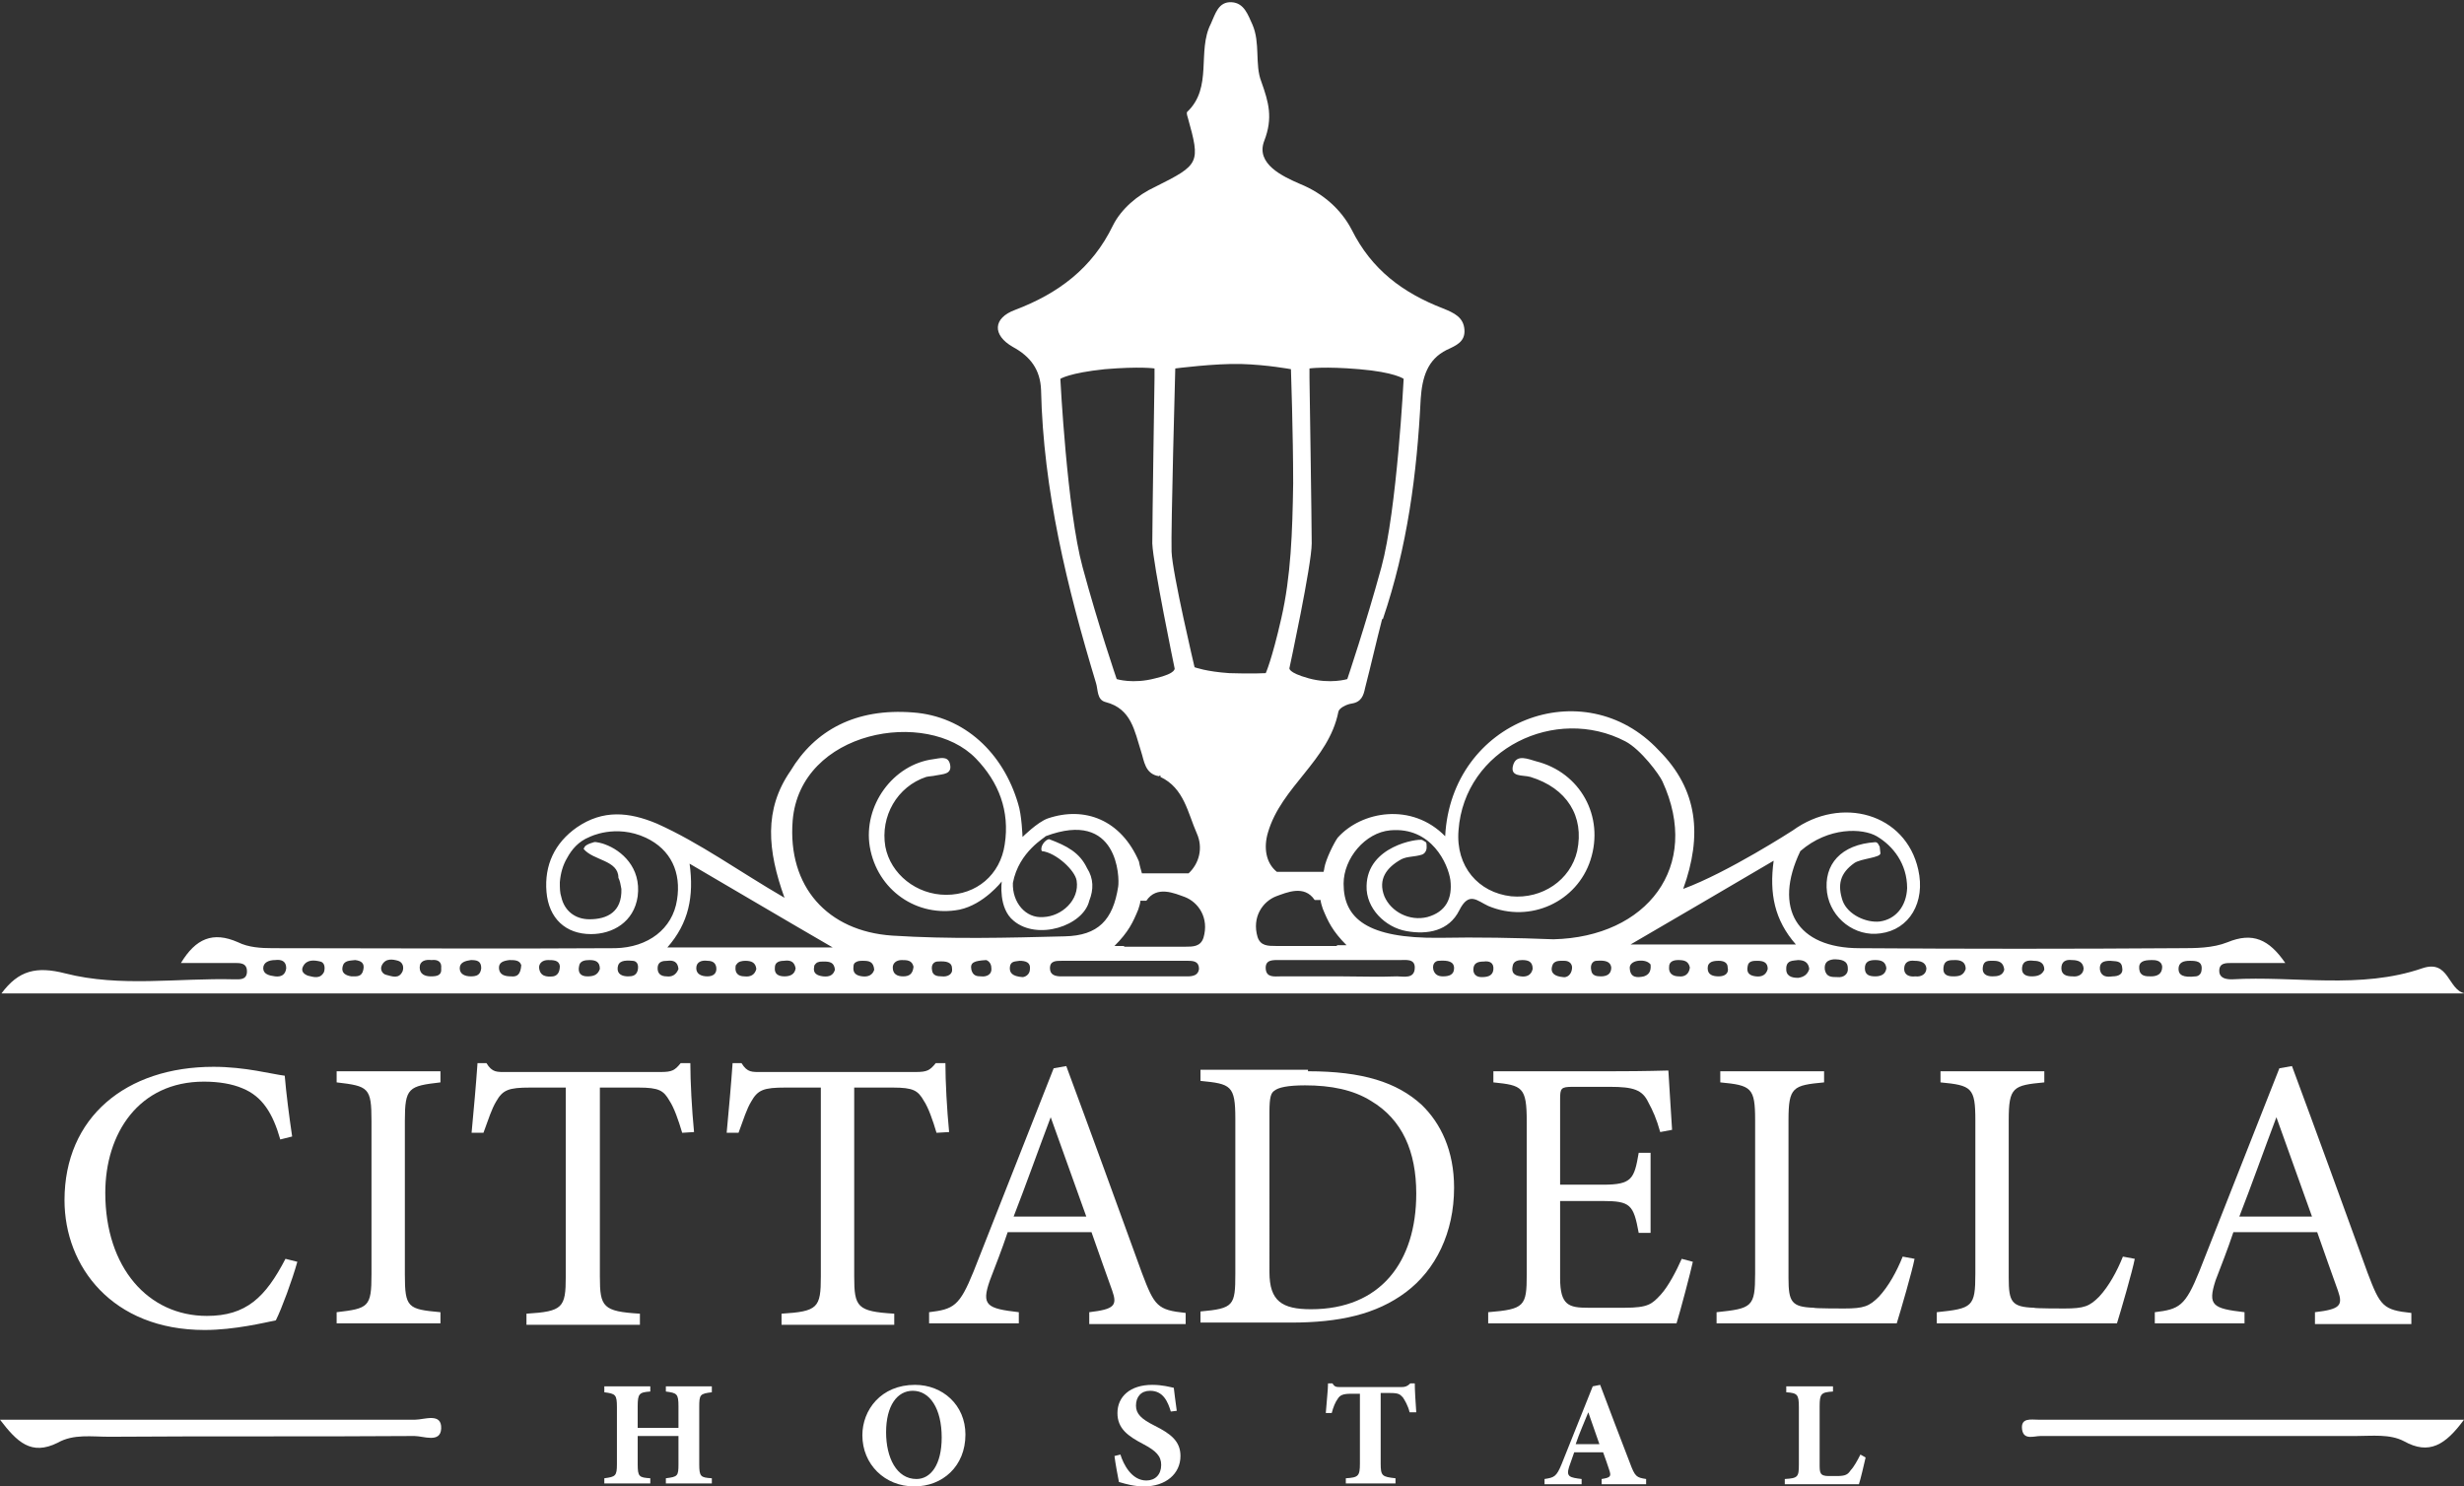 <?xml version="1.0" encoding="utf-8"?>
<!-- Generator: Adobe Illustrator 21.1.0, SVG Export Plug-In . SVG Version: 6.00 Build 0)  -->
<svg version="1.1" id="Capa_1" xmlns="http://www.w3.org/2000/svg" xmlns:xlink="http://www.w3.org/1999/xlink" x="0px" y="0px"
	 viewBox="0 0 332.3 200.5" style="enable-background:new 0 0 332.3 200.5;" xml:space="preserve">
<rect x="0" y="0" width="332.3" height="200.5" fill="#333333" stroke="none"/>
<style type="text/css">
	.st0{fill:#FFFFFF;}
</style>
<g>
	<path class="st0" d="M27.5,145.9c2,0,3.8,0.3,5.2,0.9c2.7,1.1,4.1,3.4,5.1,6.9l1.6-0.4c-0.4-2.7-0.8-5.8-1-8.2
		c-1.7-0.2-5.3-1.2-9.6-1.2c-11.8,0-20.1,6.8-20.1,18c0,8.9,6.4,17.5,18.9,17.5c4,0,8.1-1,9.6-1.3c0.8-1.6,2.2-5.4,2.9-7.9l-1.6-0.4
		c-2.7,5.2-5.3,7.7-10.6,7.7c-7.9,0-13.7-6.5-13.7-16.6C14.2,152.9,18.7,145.9,27.5,145.9z"/>
	<path class="st0" d="M59.4,146v-1.5h-14v1.5c4.3,0.5,4.7,0.7,4.7,5.2v20.7c0,4.4-0.4,4.6-4.7,5.1v1.5h14V177
		c-4.4-0.4-4.8-0.6-4.8-5.1v-20.7C54.6,146.7,55.1,146.5,59.4,146z"/>
	<path class="st0" d="M71,177.2v1.5h15.3v-1.5c-5-0.3-5.4-0.9-5.4-5v-25.5h5.2c2.8,0,3.4,0.4,4.2,1.8c0.6,0.9,1.2,2.6,1.7,4.3
		l1.6-0.1c-0.3-3.1-0.5-6.8-0.5-9.3h-1.3c-0.8,1-1.2,1.2-2.7,1.2H68.4c-1.4,0-2,0.1-2.8-1.2h-1.2c-0.2,2.9-0.5,6.2-0.8,9.4h1.6
		c0.7-1.9,1.1-3.2,1.7-4.2c0.9-1.6,1.7-1.9,4.6-1.9h4.8v25.5C76.3,176.4,75.9,176.9,71,177.2z"/>
	<path class="st0" d="M105.4,177.2v1.5h15.2v-1.5c-5-0.3-5.4-0.9-5.4-5v-25.5h5.2c2.8,0,3.4,0.4,4.2,1.8c0.6,0.9,1.2,2.6,1.7,4.3
		l1.7-0.1c-0.3-3.1-0.5-6.8-0.5-9.3h-1.3c-0.8,1-1.2,1.2-2.7,1.2h-20.7c-1.4,0-2,0.1-2.8-1.2h-1.2c-0.2,2.9-0.5,6.2-0.8,9.4h1.6
		c0.7-1.9,1.1-3.2,1.7-4.2c0.9-1.6,1.7-1.9,4.6-1.9h4.8v25.5C110.7,176.4,110.3,176.9,105.4,177.2z"/>
	<path class="st0" d="M154,171.7c-3.3-9.1-6.9-19-10.2-27.9l-1.7,0.3l-10.8,27.4c-1.9,4.7-2.7,5.1-6,5.5v1.5h12.1V177
		c-4.3-0.5-5.1-0.9-3.9-4.3c0.8-2.1,1.6-4.1,2.4-6.5h11.3c1.1,3.2,2.1,5.9,2.8,7.9s0.3,2.5-3.1,2.9v1.5v0.1h13v-1.5
		C156.1,176.7,155.7,176.2,154,171.7z M136.7,164.1c1.6-4.1,3.3-8.9,5-13.4l4.8,13.4H136.7z"/>
	<path class="st0" d="M176.4,144.5v-0.2h-14.5v1.5c4.1,0.4,4.7,0.6,4.7,5.1v20.9c0,4.3-0.2,4.7-4.7,5.1v1.5h12.2
		c6.5,0,11.5-1.1,15.5-4.1s6.5-8,6.5-14.1c0-5-1.8-8.7-4.4-11.2C188.4,146,183.8,144.5,176.4,144.5z M176.8,176.6
		c-3.9,0-5.6-1.1-5.6-5V150c0-2,0.2-2.6,0.7-2.9c0.5-0.4,1.7-0.7,4.1-0.7c3.5,0,6.5,0.6,8.9,2.1c4.2,2.5,6.1,6.8,6.1,12.5
		C191,170.2,186.2,176.6,176.8,176.6z"/>
	<path class="st0" d="M224,174.6c-1.2,1.3-1.7,1.8-4.9,1.8h-4.9c-2.6,0-3.8-0.3-3.8-4V162h5.7c3.8,0,4.2,0.5,4.9,4.3h1.6v-10.8H221
		c-0.6,3.5-0.9,4.3-4.8,4.3h-5.8v-11.5c0-1.5,0.1-1.7,1.7-1.7h5c3.2,0,4.4,0.4,5.2,2.1c0.6,1.1,1.1,2.2,1.6,4l1.6-0.3
		c-0.2-2.8-0.4-6.7-0.5-8c-0.6,0-2.7,0.1-7.6,0.1h-16v1.5c3.9,0.4,4.5,0.6,4.5,5.3v20.6c0,4.3-0.3,4.7-5.2,5.1v1.5h25.4
		c0.5-1.6,1.9-6.9,2.2-8.3l-1.5-0.4C226.1,171.4,225,173.5,224,174.6z"/>
	<path class="st0" d="M253.4,174.9c-1.3,1.3-2,1.6-4.7,1.6c-0.3,0-4,0-4.1-0.1c-3-0.1-3.4-0.8-3.4-4v-21.3c0-4.5,0.6-4.7,4.8-5.1
		v-1.5h-14v1.5c4.2,0.4,4.7,0.7,4.7,5.1v20.7c0,4.5-0.4,4.7-5.2,5.2v1.5h24.3c0.5-1.6,2.1-7.1,2.4-8.7l-1.6-0.3
		C255.8,171.5,254.7,173.5,253.4,174.9z"/>
	<path class="st0" d="M287.9,169.8l-1.6-0.3c-0.8,2-1.9,4-3.2,5.4c-1.3,1.3-2,1.6-4.7,1.6c-0.3,0-4,0-4.1-0.1c-3-0.1-3.4-0.8-3.4-4
		v-21.3c0-4.5,0.6-4.7,4.8-5.1v-1.5h-14v1.5c4.2,0.4,4.7,0.7,4.7,5.1v20.7c0,4.5-0.4,4.7-5.2,5.2v1.5h24.3
		C286,176.9,287.6,171.4,287.9,169.8z"/>
	<path class="st0" d="M312.2,177v1.5v0.1h13v-1.5c-3.8-0.4-4.2-0.9-5.9-5.4c-3.3-9.1-6.9-19-10.2-27.9l-1.7,0.3l-10.8,27.4
		c-1.9,4.7-2.7,5.1-6,5.5v1.5h12.1V177c-4.3-0.5-5-0.9-3.9-4.3c0.8-2.1,1.6-4.1,2.4-6.5h11.3c1.1,3.2,2.1,5.9,2.8,7.9
		C316,176.1,315.6,176.6,312.2,177z M302,164.1c1.6-4.1,3.3-8.9,5-13.4l4.8,13.4H302z"/>
	<path class="st0" d="M89.8,187.7c1.5,0.2,1.7,0.3,1.7,2v2.9H86v-2.9c0-1.7,0.2-1.9,1.7-2V187h-6.2v0.8c1.5,0.2,1.7,0.3,1.7,2v7.7
		c0,1.6-0.2,1.7-1.7,1.9v0.7c1.8,0,4.4,0,6.2,0v-0.7c-1.5-0.1-1.7-0.2-1.7-1.9v-3.8h5.5v3.8c0,1.6-0.1,1.7-1.7,1.9v0.7
		c1.8,0,4.4,0,6.2,0v-0.7c-1.5-0.1-1.7-0.2-1.7-1.9v-7.7c0-1.7,0.1-1.8,1.7-2V187c-1.8,0-4.4,0-6.2,0V187.7z"/>
	<path class="st0" d="M123.4,186.8c-4.6,0-7.1,3.4-7.1,6.8c0,3.9,3,6.9,7,6.9c3.8,0,6.9-2.7,6.9-7
		C130.2,189.5,127.1,186.8,123.4,186.8z M123.6,199.5c-2.7,0-4.1-2.9-4.1-6.3c0-3.6,1.5-5.6,3.6-5.6c2.3,0,3.9,2.4,3.9,6.3
		C127,197.6,125.5,199.5,123.6,199.5z"/>
	<path class="st0" d="M155.7,192.3c-1.8-0.9-2.5-1.6-2.5-2.7c0-1.2,0.7-2,1.9-2c1.8,0,2.4,1.5,2.8,2.8l0.8-0.1
		c-0.2-1.3-0.3-2.4-0.4-3.1c-0.5-0.1-1.5-0.4-2.9-0.4c-3,0-4.7,1.6-4.7,3.8c0,2.1,1.4,3.1,3.5,4.2c1.7,0.9,2.4,1.6,2.4,2.8
		c0,1.3-0.8,2.1-2,2.1c-2,0-3.1-2.2-3.5-3.5l-0.8,0.2c0.1,0.9,0.5,3,0.6,3.5c1,0.3,2.1,0.6,3.4,0.6c2.9,0,4.9-1.7,4.9-4.1
		C159.2,194.4,157.9,193.4,155.7,192.3z"/>
	<path class="st0" d="M190.2,186.6c-0.4,0.4-0.7,0.5-1.2,0.5h-8.1c-0.7,0-0.9,0-1.2-0.5h-0.6c0,0.9-0.2,2.5-0.3,4h0.8
		c0.2-0.8,0.5-1.5,0.8-1.9c0.3-0.5,0.7-0.7,1.8-0.7h1.2v9.4c0,1.7-0.2,1.9-1.9,2v0.7h6.7v-0.7c-1.8-0.2-2-0.3-2-2v-9.5h1.3
		c1.2,0,1.3,0.2,1.7,0.6c0.2,0.3,0.7,1.1,0.9,2h0.9c-0.1-1.3-0.2-3.1-0.2-3.9H190.2z"/>
	<path class="st0" d="M219.8,197.3c-1.3-3.4-2.7-7-4-10.5l-1,0.2l-4.2,10.5c-0.7,1.7-1,1.8-2.3,2v0.7h5v-0.7
		c-1.6-0.2-2.1-0.3-1.7-1.6c0.2-0.6,0.5-1.4,0.7-2h3.9c0.3,0.8,0.6,1.7,0.8,2.3c0.3,0.9,0.3,1.1-1,1.3v0.7h6v-0.7
		C220.7,199.3,220.5,199.2,219.8,197.3z M212.5,194.8c0.5-1.5,1.1-2.8,1.7-4.3l1.5,4.3H212.5z"/>
	<path class="st0" d="M249.6,198.3c-0.4,0.6-0.7,0.8-1.9,0.8c-0.1,0-1.1,0-1.1,0c-1.2,0-1.2-0.5-1.2-1.6v-7.8c0-1.7,0.2-1.9,1.8-2
		V187h-6.3v0.8c1.5,0.1,1.7,0.3,1.7,2v7.7c0,1.7-0.1,1.9-1.9,2v0.7h10c0.2-0.6,0.7-2.7,0.9-3.6l-0.7-0.4
		C250.5,197,250,197.9,249.6,198.3z"/>
	<path class="st0" d="M56,191.5c-9.2,0-18.4,0-27.6,0c-9.3,0-18.5,0-28.4,0c2.3,3,4.2,4.9,7.8,3.1c2.1-1.2,4.6-0.8,6.9-0.8
		c13.7-0.1,27.5,0,41.2-0.1c1.2,0,3.5,1,3.6-1C59.6,190.5,57.2,191.5,56,191.5z"/>
	<path class="st0" d="M272.7,192.8c0.2,1.5,1.6,0.9,2.5,0.9c14.1,0,28.3,0,42.5,0c2.2,0,4.6-0.3,6.5,0.7c3.4,1.9,5.6,0.5,8.1-2.9
		c-19.6,0-38.5,0-57.4,0C273.9,191.5,272.5,191.2,272.7,192.8z"/>
	<path class="st0" d="M326.7,130.6c-8.4,2.9-17.2,1-25.7,1.5c-0.7,0-1.6-0.1-1.7-1c-0.1-1.3,1-1.2,1.8-1.2c2.3,0,4.6,0,7.1,0
		c-2.2-3.2-4.4-4.2-7.8-2.8c-2,0.8-4.3,0.8-6.5,0.8c-14.4,0.1-28.7,0.1-43.1,0c-8.5,0-11.7-5.4-8-13.1c3.8-3.3,8.4-3.1,10.3-2
		c2.2,1.3,4.1,3.7,4.1,7c-0.1,2.4-1.5,4.2-3.7,4.5c-1.8,0.2-4.3-0.9-5-2.8c-0.7-2.1-0.4-3.7,1.6-5.1c0.9-0.6,3.5-0.7,3.5-1.3
		l-0.1-0.9c-0.1-0.1-0.2-0.6-0.6-0.6c-4.6,0.3-7,3-6.5,6.8c0.5,3.5,3.8,6,7.2,5.5c3.9-0.5,6.1-4.2,5.1-8.6
		c-1.7-7.6-10.4-10-16.9-5.3c0,0-8.8,5.7-14.8,7.9c2.6-7.2,2-13.4-3.3-18.7c-10.1-10.8-28-4-28.8,11.6c-4.5-4.6-11.3-3.4-14.5,0.2
		c-0.5,0.7-1.6,2.9-1.8,4.1c0,0.2-0.1,0.4-0.1,0.5h-6.3c-1.5-1.2-1.8-3.3-1.2-5.3c1.8-6.2,8.2-9.7,9.5-16.3c0.1-0.5,1.1-1,1.8-1.1
		c1.3-0.2,1.6-1.1,1.8-2.1c0.8-3.1,1.5-6.2,2.3-9.3c0,0,0.1,0,0.1,0c3.3-9.7,4.6-19.6,5.1-29.7c0.2-2.9,0.9-5.3,3.5-6.6
		c1.3-0.6,2.5-1.1,2.4-2.7c-0.1-1.7-1.4-2.3-2.9-2.9c-5.4-2.1-9.6-5.2-12.3-10.6c-1.4-2.7-3.8-4.9-7-6.2c-2.3-1-6-2.7-4.8-5.8
		c1.2-3.1,0.6-5.2-0.4-8c-0.9-2.3-0.1-5.2-1.2-7.7c-0.6-1.3-1.1-2.9-2.8-3c-1.8-0.1-2.2,1.6-2.8,2.9c-1.9,3.7,0.3,8.6-3.2,11.9
		c-0.1,0.1,0,0.5,0.1,0.8c1.7,6.1,1.6,6.3-4.4,9.3c-2.4,1.1-4.6,3-5.7,5.2c-2.8,5.8-7.4,9.2-13.2,11.4c-3,1.1-3.1,3.4-0.3,5
		c2.4,1.3,3.7,3.1,3.8,5.8c0.3,13.5,3.5,26.6,7.4,39.5c0.3,0.9,0.1,2.3,1.3,2.6c3.5,0.9,3.9,3.9,4.8,6.7c0.4,1.2,0.5,3,2.4,3.3
		c0,0,0.1-0.1,0.2-0.1c0,0.1,0,0.2,0,0.2c3.2,1.5,3.7,4.9,4.9,7.6c0.9,2,0.3,4.1-1.1,5.4H154c-0.1-0.4-0.3-1-0.4-1.6
		c-2.4-5.6-7.3-7.5-12.3-5.8c-1.4,0.5-3.4,2.5-3.4,2.5s-0.1-3-0.6-4.5c-2-6.8-7.2-11.8-14.2-12.3c-7.7-0.6-13.2,2.4-16.5,7.9
		c-3.6,5.2-3.1,10.7-0.8,17.1c-6.2-3.6-11.4-7.4-17.2-10c-3.8-1.6-7.3-1.9-10.8,0.5c-3,2.1-4.4,5.1-4.1,8.7c0.3,3.6,2.6,5.7,6,5.7
		c2.9,0,5.8-1.6,6.3-5.1c0.5-3.9-2.2-6.2-4.4-7c-0.2-0.1-1.3-0.4-1.5-0.3c-0.3,0.1-0.7,0.2-1,0.4c-0.2,0.1-0.3,0.3-0.4,0.5
		c1.3,1.6,4.7,1.5,4.7,3.9c0.2,0.4,0.3,0.9,0.4,1.5c0.1,3.1-1.9,4.1-4.3,4.1c-2,0-3.4-1.2-3.8-3c-0.2-0.6-0.2-1.2-0.2-2
		c0.1-1.2,0.4-2.3,1-3.3c0.6-1.1,1.5-2.2,3-2.8c0,0,3.5-1.8,7.6,0.1c3.4,1.6,4.8,4.7,4.2,8.4c-0.6,3.9-3.9,6.4-8.3,6.5
		c-15.4,0.1-30.8,0-46.2,0c-1.6,0-3.3-0.1-4.7-0.8c-3.4-1.5-5.7-0.5-7.7,2.8c2.5,0,4.8,0,7.1,0c0.8,0,1.9-0.1,1.8,1.3
		c-0.1,1-1,0.9-1.7,0.9c-7.6-0.2-15.4,1.1-22.8-0.8c-3.9-1-6.3-0.4-8.6,2.7h332.2C330.1,133.5,330.3,129.4,326.7,130.6z M37.1,131.7
		c-0.8-0.1-1.6-0.3-1.6-1.1s0.8-1.1,1.6-1.1c0.8-0.1,1.5,0.1,1.5,1.1C38.5,131.5,37.9,131.8,37.1,131.7z M43.7,131.1
		c-0.5,1-1.4,0.7-2.2,0.5c-0.5-0.2-1-0.6-0.6-1.3c0.5-0.9,1.5-0.8,2.3-0.6C43.7,129.8,43.9,130.4,43.7,131.1z M49,130.8
		c-0.2,1-0.9,0.9-1.6,0.9c-0.7-0.1-1.4-0.4-1.2-1.3c0.2-0.9,1-0.8,1.7-0.9C48.7,129.6,49.2,129.9,49,130.8z M54.3,131
		c-0.5,1.1-1.4,0.7-2.2,0.5c-0.5-0.1-0.9-0.7-0.6-1.3c0.5-1,1.5-0.8,2.2-0.6C54.3,129.8,54.5,130.4,54.3,131z M58.1,131.7
		c-0.8,0-1.5-0.3-1.5-1.2c0-0.9,0.8-1.1,1.6-1c0.8-0.1,1.4,0.2,1.3,1.1C59.6,131.6,58.9,131.7,58.1,131.7z M63.5,131.7
		c-0.8,0-1.5-0.3-1.5-1.1s0.8-1,1.5-1.1c0.8,0,1.4,0.1,1.4,1.1C64.8,131.5,64.3,131.7,63.5,131.7z M68.9,131.7c-0.8,0-1.5-0.2-1.6-1
		c-0.1-0.9,0.6-1.1,1.4-1.2c0.7,0,1.4,0,1.6,0.7C70.2,131.4,69.8,131.8,68.9,131.7z M74.6,131.7c-0.9,0.1-1.8,0-1.9-1.2
		c0-0.6,0.5-1,1.2-1c0.7,0,1.5,0,1.6,0.8C75.5,131.1,75.2,131.6,74.6,131.7z M79.2,131.7c-0.9,0-1.3-0.5-1.1-1.4
		c0.1-0.7,0.8-0.8,1.4-0.8c0.8,0,1.4,0.2,1.4,1.2C80.6,131.6,79.9,131.7,79.2,131.7z M239.2,116.1c-0.6,4.4,0.1,8,3,11.3
		c-7.4,0-14.2,0-22.3,0C226.8,123.4,232.7,119.9,239.2,116.1z M176.6,51l0-1.3c0,0,2-0.3,6.7,0.1c4.8,0.4,6,1.3,6,1.3
		s-0.9,17.7-3,25.4c-2.1,7.7-4.6,15.1-4.6,15.1s-2.3,0.7-5.2-0.1s-2.6-1.4-2.6-1.4s3-13.9,3-16.8C176.9,70.5,176.6,51,176.6,51z
		 M155.8,91.5c-3,0.8-5.2,0.1-5.2,0.1s-2.5-7.3-4.6-15.1c-2.1-7.7-3-25.4-3-25.4s1.2-0.8,6-1.3c4.8-0.4,6.7-0.1,6.7-0.1l0,1.3
		c0,0-0.3,19.5-0.3,22.3c0.1,2.8,3,16.8,3,16.8S158.8,90.8,155.8,91.5z M93,116.5c6.5,3.8,12.4,7.3,19.3,11.3c-8.1,0-14.9,0-22.3,0
		C92.9,124.5,93.6,120.9,93,116.5z M86,130.9c-0.2,0.7-0.7,0.8-1.3,0.8c-0.8,0-1.5-0.3-1.4-1.2c0.1-0.9,0.9-1,2-0.9
		C85.8,129.6,86.2,130,86,130.9z M89.9,131.7c-0.8,0-1.3-0.4-1.2-1.3c0.1-0.7,0.7-0.8,1.3-0.8c0.8-0.1,1.4,0.1,1.5,1.1
		C91.2,131.5,90.6,131.8,89.9,131.7z M95.4,131.7c-0.8,0-1.5-0.3-1.5-1.1c0-0.9,0.8-1.1,1.5-1c0.6,0,1.1,0.2,1.2,0.9
		C96.7,131.3,96.2,131.7,95.4,131.7z M100.4,131.7c-0.9,0-1.3-0.5-1.2-1.3c0-0.2,0.1-0.3,0.2-0.4c0.2-0.3,0.7-0.4,1.1-0.4
		c0.8,0,1.4,0.2,1.5,1.1C101.8,131.5,101.2,131.8,100.4,131.7z M105.8,131.7c-0.8,0-1.4-0.3-1.3-1.2c0-0.7,0.6-0.9,1.2-0.9
		c0.8-0.1,1.4,0,1.6,1C107.2,131.4,106.6,131.7,105.8,131.7z M111,131.7c-0.8-0.1-1.4-0.4-1.2-1.3c0-0.2,0.1-0.3,0.2-0.4
		s0.2-0.2,0.3-0.2c0.2-0.1,0.5-0.1,0.8-0.1c0.8,0,1.4,0.1,1.5,1.1C112.4,131.5,111.9,131.8,111,131.7z M116.3,131.7
		c-0.9-0.1-1.3-0.5-1.2-1.3c0-0.3,0.1-0.5,0.3-0.6c0.3-0.2,0.6-0.2,1-0.2c0.8,0,1.4,0.1,1.5,1.2
		C117.7,131.5,117.1,131.8,116.3,131.7z M106.9,110.7c1-12.2,18.1-15.2,24.7-8.4c3.1,3.2,4.6,7.1,3.9,11.6c-0.6,4.1-3.8,6.8-7.9,6.8
		c-4,0-7.5-2.8-8.2-6.5c-0.7-4.1,1.6-8.1,5.5-9.4c0.4-0.1,0.9-0.1,1.3-0.2c0.9-0.2,2.3-0.1,1.9-1.6c-0.3-1.1-1.4-0.7-2.2-0.6
		c-5.5,0.7-9.5,6.3-8.6,11.8c1,5.9,6.4,9.6,12.1,8.5c3.3-0.7,5.7-3.8,5.7-3.8s-0.5,3.6,1.6,5.3c3.2,2.7,9.4,0.7,10.2-2.7
		c0.6-1.5,0.6-3-0.3-4.4c-1-2.1-2.7-3-5.1-3.9c-0.5,0-1.3,1-1,1.6c1.9,0.2,4.5,2.6,4.7,4c0.4,2.6-2,4.8-4.5,4.9
		c-2.4,0.2-4.2-2-4.1-4.6c0.8-4.3,4.5-6.2,4.4-6.3c9.8-3.7,10,5.6,9.8,6.8c-0.7,4.5-2.7,6.6-7.2,6.7c-7.8,0.2-15.5,0.4-23.3-0.1
		C111.6,125.6,106.2,119.6,106.9,110.7z M121.8,131.7c-0.8,0-1.4-0.3-1.4-1.2c0-0.6,0.5-1,1.2-1c0.7,0,1.4,0,1.6,0.9
		C123.1,131.4,122.6,131.7,121.8,131.7z M127,131.7c-0.6,0-1.2-0.1-1.3-0.8c-0.2-1,0.5-1.2,0.7-1.2c1.3-0.1,2,0.1,2,1
		C128.5,131.4,127.8,131.8,127,131.7z M132.3,131.7c-0.6,0-1.1-0.1-1.3-0.9c-0.2-1,0.4-1.2,2-1.3c0,0,0.7,0.2,0.7,1.1
		C133.8,131.4,133.1,131.8,132.3,131.7z M138.9,130.7c0,0.8-0.7,1.1-1,1.1c-1.4-0.1-1.8-0.6-1.7-1.4c0.1-0.8,0.8-0.7,1.3-0.8
		C138.3,129.6,139,129.8,138.9,130.7z M160.1,131.7L160.1,131.7c-5.6,0-11.3,0-17,0c-0.8,0-1.5-0.2-1.5-1.1c0-1,0.8-1,1.6-1
		c2.9,0,5.8,0,8.7,0c2.8,0,5.5,0,8.3,0c0.8,0,1.5,0.1,1.5,1.1C161.6,131.6,160.8,131.7,160.1,131.7z M162.3,126.5
		c-0.4,1.2-1.4,1.2-2.5,1.2c-2.6,0-5.2,0-8.2,0c0,0,0-0.1,0-0.1c-0.5,0-0.9,0-1.3,0c1.9-1.9,2.5-3.2,3.2-4.9
		c0.1-0.3,0.3-0.9,0.3-1.2h0.8c1.4-2.1,3.8-1,5.2-0.5C161.6,121.7,163.1,123.8,162.3,126.5z M165.8,90.8c-3.1-0.2-4.7-0.8-4.7-0.8
		s-3-12.7-3.1-15.6c-0.1-2.9,0.5-24.7,0.5-24.7s5.4-0.7,8.9-0.6c3.5,0.1,6.7,0.7,6.7,0.7s0.3,8.8,0.3,15.4
		c-0.1,6.6-0.3,12.5-1.6,18.2s-2.1,7.4-2.1,7.4S168.8,90.9,165.8,90.8z M169.6,126.4c-0.8-2.7,0.7-4.8,2.5-5.5
		c1.4-0.5,3.8-1.6,5.2,0.5h0.8c0,0.3,0.2,0.9,0.3,1.2c0.7,1.7,1.3,3,3.2,4.9c-0.4,0-0.9,0-1.3,0c0,0,0,0.1,0,0.1c-3,0-5.6,0-8.2,0
		C171,127.6,170,127.6,169.6,126.4z M188.4,131.7c-2.5,0.1-4.9,0-7.4,0c-2.8,0-5.5,0-8.3,0c-0.8,0-1.9,0.2-2-1
		c-0.1-1.3,1-1.2,1.9-1.2c5.4,0,10.8,0,16.2,0c0.8,0,2-0.2,2,1C190.8,132.1,189.3,131.7,188.4,131.7z M194.6,131.7
		c-0.6,0-1.1-0.2-1.3-0.9c-0.2-1,0.5-1.2,0.7-1.2c1.3-0.1,2.1,0.1,2.1,1C196.1,131.5,195.4,131.7,194.6,131.7z M194.1,126.5
		c-9.7,0.1-12.9-2.6-12.9-7.3c0-3.4,2.9-6.9,6.3-7.2c5.6-0.5,7.8,4.6,8.1,6.7c0.3,2.5-0.6,4.3-3.1,5c-2.4,0.6-4.9-0.7-5.8-2.8
		c-0.9-2.3,0.3-3.9,2.3-5c0.8-0.4,1.7-0.3,2.7-0.6c0.4-0.1,0.7-0.5,0.7-1c0-0.3,0-0.6-0.1-0.7c-0.2-0.1-0.3-0.2-0.5-0.3
		c-0.6-0.2-7.4,0.8-7.5,6.2c-0.1,3,2.5,5.6,5.4,6.1c2.8,0.5,5.7,0,7.1-2.8c1.3-2.6,2.4-1.3,3.9-0.6c5.7,2.4,12-0.6,13.8-6.2
		c1.9-5.9-1.4-11.8-7.3-13.3c-1.1-0.3-2.6-1-3.1,0.4c-0.6,1.8,1.3,1.4,2.3,1.7c4.9,1.5,7.3,5.3,6.3,10c-0.9,3.9-4.7,6.5-8.9,6.1
		c-4.4-0.5-7.5-4-7.1-8.9c0.8-11,13.1-16.9,22.5-12c2.1,1.1,4.6,4.5,5,5.4c5.3,11.5-2.1,21-14.7,21.3
		C204.4,126.5,199.3,126.4,194.1,126.5z M201.4,130.8c-0.1,0.9-0.9,1-1.6,1s-1.1-0.4-1.1-1c0-0.9,0.6-1.1,1.4-1.1
		C200.8,129.6,201.5,129.8,201.4,130.8z M205.1,131.7c-0.9-0.1-1.3-0.5-1.1-1.4c0.1-0.7,0.8-0.8,1.3-0.8c0.8,0,1.4,0.2,1.4,1.2
		C206.5,131.6,205.8,131.8,205.1,131.7z M210.8,131.8c-1.2-0.1-1.7-0.6-1.5-1.4c0.2-0.9,1-0.8,1.7-0.8s1.1,0.5,1,1.1
		C211.9,131.5,211.3,131.9,210.8,131.8z M215.9,131.7c-0.6,0-1.2-0.1-1.3-0.8c-0.2-0.9,0.3-1.3,0.7-1.3c1.2-0.1,1.9,0.1,2,0.9
		C217.3,131.4,216.7,131.7,215.9,131.7z M221.7,131.7c-0.9,0.2-1.8,0.2-1.9-1c-0.1-0.6,0.4-1,1.1-1.1c0.8-0.1,1.4,0.1,1.7,0.5
		C222.7,131.1,222.3,131.5,221.7,131.7z M226.4,131.7c-0.8,0-1.4-0.4-1.3-1.3c0-0.7,0.6-0.9,1.2-0.9c0.8,0,1.4,0.1,1.6,1
		C227.8,131.4,227.2,131.8,226.4,131.7z M231.8,131.7c-0.8,0-1.5-0.2-1.5-1.1c0-0.9,0.8-1,1.5-1c0.6,0,1.2,0.2,1.2,0.9
		C233.2,131.3,232.6,131.7,231.8,131.7z M236.8,131.7c-0.9-0.1-1.3-0.5-1.1-1.4c0.1-0.7,0.8-0.7,1.3-0.7c0.8,0,1.4,0.2,1.4,1.1
		C238.2,131.5,237.6,131.8,236.8,131.7z M242.5,131.9c-1,0-1.7-0.3-1.6-1.4c0.1-1,0.9-0.9,1.6-1c0.8,0,1.4,0.3,1.5,1.2
		C243.8,131.4,243.3,131.8,242.5,131.9z M247.8,131.8c-0.8,0-1.5,0-1.7-1c-0.1-0.9,0.3-1.3,1.2-1.4c0.9,0,1.9,0.1,1.9,1.2
		C249.3,131.4,248.6,131.9,247.8,131.8z M252.9,131.7c-0.8,0-1.4-0.2-1.4-1.1c0-0.9,0.6-1.1,1.4-1.1s1.4,0.2,1.5,1.1
		C254.3,131.4,253.7,131.7,252.9,131.7z M258.3,131.7c-0.8,0.1-1.5-0.2-1.5-1c0-0.9,0.6-1.2,1.4-1.1c0.8,0,1.5,0.2,1.6,1
		C259.8,131.4,259.1,131.8,258.3,131.7z M263.4,131.7c-0.9,0-1.4-0.3-1.3-1.2c0.1-1,0.8-1,1.6-1s1.4,0.3,1.4,1.2
		C264.8,131.6,264.2,131.7,263.4,131.7z M268.7,131.7c-0.9,0-1.4-0.4-1.3-1.2c0.1-1,0.8-0.9,1.5-0.9c0.8,0,1.3,0.3,1.4,1.2
		C270.1,131.6,269.4,131.7,268.7,131.7z M274,131.7c-0.8,0-1.4-0.3-1.3-1.2c0.1-0.9,0.8-1,1.6-0.9c0.8,0,1.4,0.3,1.4,1.2
		C275.4,131.5,274.8,131.7,274,131.7z M279.5,131.7c-0.8,0-1.5-0.2-1.5-1.1c0-0.9,0.6-1.2,1.4-1.1c0.8,0,1.5,0.2,1.6,1.1
		C281,131.4,280.3,131.8,279.5,131.7z M284.9,131.7c-0.7,0.1-1.5,0.1-1.7-0.9c-0.1-1,0.5-1.2,1.4-1.2c0.6,0.1,1.5-0.1,1.6,0.9
		C286.4,131.4,285.7,131.7,284.9,131.7z M290.1,131.7c-0.7,0-1.5,0-1.6-1c-0.1-1,0.6-1.2,1.7-1.2c0.4,0,1.3,0,1.4,0.9
		C291.6,131.4,290.9,131.7,290.1,131.7z M296.9,130.9c-0.1,0.9-1,0.8-0.8,0.8c-1.7,0.2-2.3-0.2-2.3-1c0-0.9,0.7-1.1,1.5-1.1
		S297.1,129.6,296.9,130.9z"/>
</g>
</svg>
